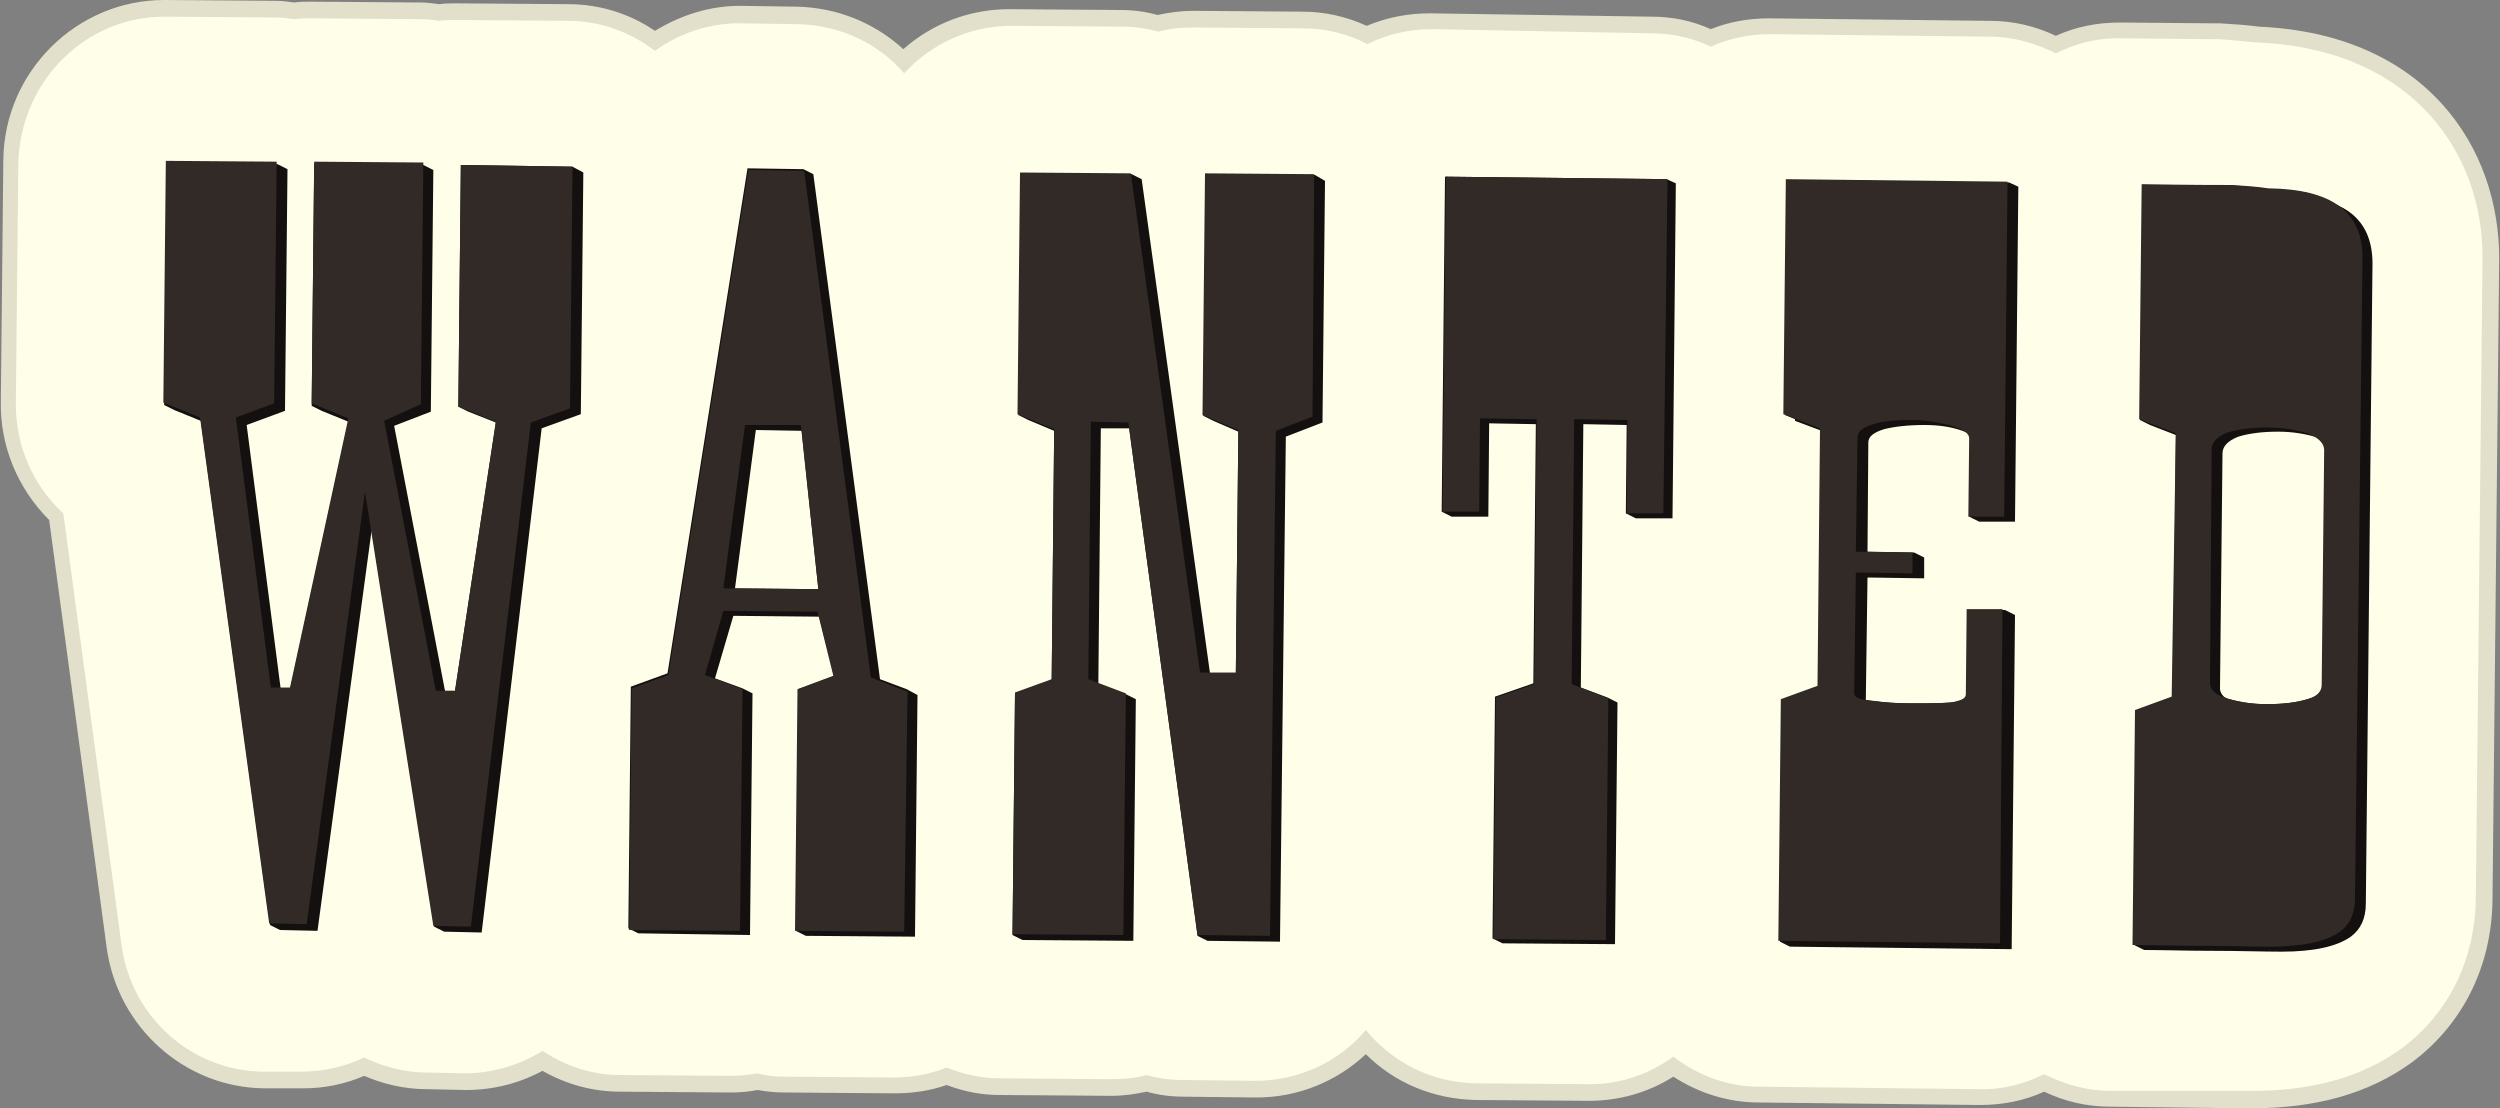 <?xml version="1.0" encoding="UTF-8"?><svg xmlns="http://www.w3.org/2000/svg" xmlns:xlink="http://www.w3.org/1999/xlink" height="133.0" preserveAspectRatio="xMidYMid meet" version="1.0" viewBox="-0.1 0.0 300.0 133.0" width="300.0" zoomAndPan="magnify"><rect x="-0.1" y="0.0" width="300.0" height="133.0" fill="#808080" stroke="none"/><g id="change1_1"><path d="M269.4,133l-16.3-0.2c-2.7,0-5.4-0.6-7.9-1.8c-2.4,1.1-5,1.6-7.7,1.6l-26.5-0.3c-3.7,0-7.2-1.1-10.3-3.1 c-3,1.9-6.5,2.9-10.1,2.9L177,132c-5-0.1-9.7-2-13.2-5.5c-3.5,3.3-8.2,5.2-13.1,5.2l-8.8-0.1c-1.5,0-3-0.2-4.4-0.6 c-1.4,0.3-2.8,0.5-4.2,0.5l-13.4-0.1c-2.2,0-4.3-0.4-6.4-1.2c-2,0.7-4.1,1-6.2,1l-13.2-0.1c-1.1,0-2.2-0.1-3.3-0.3 c-1,0.2-2.1,0.3-3.1,0.3l-13.4-0.1c-3.3,0-6.5-0.9-9.3-2.5c-2.8,1.5-5.9,2.3-9.2,2.3l-4.7-0.1c-2.6,0-5.2-0.6-7.5-1.6 c-2.3,1-4.8,1.5-7.3,1.5l-4.7,0c-9.5-0.1-17.6-7.3-18.9-16.9L5.8,62.4C2,58.6-0.1,53.5,0,48.2l0.3-29C0.4,8.6,9.1,0,19.6,0L33,0.1 c0.8,0,1.5,0.1,2.2,0.2c0.7-0.1,1.3-0.1,2-0.1l13.2,0.1c0.7,0,1.5,0.1,2.2,0.2c0.7-0.1,1.3-0.1,2-0.1l13.5,0.1 c3.7,0,7.3,1.1,10.4,3.2c3.1-1.9,6.6-3,10.2-3l6.8,0.1c4.8,0.1,9.3,1.9,12.8,5.1c3.5-3.1,8-4.8,12.7-4.8l13.4,0.1 c1.5,0,3,0.2,4.4,0.6c1.4-0.3,2.8-0.5,4.2-0.5l13.2,0.1c2.7,0,5.3,0.6,7.7,1.7c2.4-1,4.9-1.5,7.6-1.5L198.1,2c2.5,0,4.9,0.5,7.1,1.5 c2.2-0.9,4.6-1.3,7-1.3l26.5,0.3c2.7,0,5.4,0.6,7.9,1.8c2.4-1.1,5-1.6,7.7-1.6l11,0.1c0.3,0,0.7,0,1,0c1.7,0.1,3.2,0.2,4.7,0.4 c20.1,0.9,28.9,14.6,28.8,28l-0.8,76.8c-0.1,7.8-3.4,14.6-9.3,19.2l-0.4,0.3c-5.1,3.7-11.4,5.5-19.3,5.5L269.4,133z" fill="#E2E0CA"/></g><g id="change2_1"><path d="M253.1,130.9c-2.8,0-5.5-0.8-7.9-2c-2.4,1.2-5.1,1.9-7.9,1.8l-26.3-0.3c-3.9,0-7.4-1.4-10.3-3.6 c-2.9,2.1-6.5,3.4-10.4,3.3L177,130c-5.3-0.1-10-2.5-13.2-6.4c-3.2,3.8-8,6.1-13.3,6.1l-8.6-0.1c-1.5,0-3-0.2-4.4-0.6 c-1.4,0.4-2.9,0.5-4.4,0.5l-13.2-0.1c-2.3,0-4.4-0.5-6.4-1.3c-2,0.8-4.1,1.2-6.4,1.2l-13-0.1c-1.1,0-2.2-0.1-3.3-0.4 c-1.1,0.2-2.2,0.3-3.3,0.3l-13.2-0.1c-3.4,0-6.6-1.1-9.3-2.9c-2.7,1.7-6,2.7-9.4,2.7l-4.5-0.1c-2.7,0-5.2-0.7-7.5-1.8 c-2.3,1.1-4.9,1.7-7.6,1.7l-4.5,0c-8.6-0.1-15.8-6.5-17-15.1l-7-51.9c-3.6-3.3-5.7-8-5.7-13.1l0.3-29C2.4,9.6,10.3,1.9,19.8,2 L33,2.1c0.8,0,1.5,0.1,2.2,0.2c0.7-0.1,1.5-0.1,2.2-0.1l13,0.1c0.7,0,1.5,0.1,2.2,0.2c0.7-0.1,1.4-0.1,2.2-0.1l13.3,0.1 c3.9,0,7.5,1.4,10.4,3.6C81.4,4,85.1,2.7,89,2.8l6.6,0.1c5.1,0.1,9.7,2.3,12.8,5.9c3.2-3.5,7.8-5.7,12.9-5.7l13.2,0.1 c1.5,0,3,0.2,4.4,0.6c1.4-0.4,2.9-0.5,4.4-0.5l13,0.1c2.8,0,5.4,0.7,7.7,1.9c2.3-1.2,5-1.8,7.8-1.8L198.1,4c2.6,0,5,0.6,7.1,1.6 c2.2-1,4.6-1.5,7.2-1.5l26.3,0.3c2.8,0,5.5,0.8,7.9,2c2.4-1.2,5.1-1.9,7.9-1.8l10.8,0.1c0.3,0,0.6,0,0.9,0c1.7,0.1,3.2,0.3,4.6,0.4 c18.8,0.8,27.1,13.5,27,25.9l-0.8,76.8c-0.1,7.2-3.1,13.5-8.5,17.7c-0.1,0.1-0.3,0.2-0.4,0.3c-4.8,3.5-10.9,5.2-18.6,5.1 L253.1,130.9z" fill="#FFFFE9"/></g><g id="change3_1"><path d="M69.9,20.7l-0.3,29l-4.7,1.7l-7.2,60.5l-4.5-0.1l-1.2-0.6l-7.5-47.6l-6.5,48.1l-4.5-0.1l-1.2-0.6l-8.3-60.5 l-3.2-1.3l-1.2-0.6l0.3-29l13.3,0.1l1.2,0.6l-0.3,29L29.5,51l4.1,31.8l1.1,0l7-32.2l-3.2-1.3l-1.2-0.6l0.3-29l13.1,0.1l1.2,0.6 l-0.3,29l-4.4,1.7l6.1,31.8l1.2,0l4.9-32.2l-3.3-1.3l-1.2-0.6l0.3-29L68.6,20L69.9,20.7z M110,83.4l-0.3,29l-13.1-0.1l-1.2-0.6 l0.3-29l4.3-1.6L98.2,74l-10.3-0.1l-2.2,7.5l3.3,1.2l1.2,0.6l-0.3,29L76.5,112l-1.2-0.6l0.3-29l4.4-1.6l9.6-60.6l6.7,0.1l1.2,0.6 l8,60.6l3.2,1.2L110,83.4z M96.1,51.7l-5.5-0.1l-2.5,19l10,0.1L96.1,51.7z M157.7,21l-13.1-0.1l-0.3,29l1.2,0.6l3,1.3l-0.3,29 l-3.1,0l-8.2-59.3l-1.2-0.6l-13.3-0.1l-0.3,29l1.2,0.6l3.1,1.3l-0.3,29.9l-4.4,1.6l-0.3,29l1.2,0.6l13.3,0.1l0.3-29l-1.2-0.6 l-3.3-1.2l0.3-30.7l3.4,0l8.2,60.9l1.2,0.6l8.7,0.1l0.7-60.6l4.4-1.7l0.3-29L157.7,21z M199.9,21.5l-26.6-0.3l-0.4,40.2l1.2,0.6 l4.4,0l0.1-11.2l5.6,0.1L183.9,82l-4.6,1.6l-0.3,29l1.2,0.6l13.5,0.1l0.3-29l-1.2-0.6l-3.2-1.2l0.3-31.6l5.2,0.1l-0.1,10.6l1.2,0.6 l4.4,0l0.4-40.2L199.9,21.5z M241,21.9l-26.6-0.3l-0.3,28.2l1.2,0.5l0,0.2l3.2,1.2l-0.3,30.7l-4.4,1.6l-0.3,29l1.2,0.6l26.6,0.3 l0.4-40.1l-1.2-0.6l-4.3,0L236,83.3c0,0.4-0.4,0.7-1.3,0.9c-0.8,0.2-2.7,0.2-5.5,0.2c-1.6,0-3.1-0.1-4.5-0.3c-0.3,0-0.6-0.1-0.9-0.1 c0-0.1,0-0.1,0-0.2l0.2-14.5l6.8,0.1l0-2.5l-1.2-0.6l-5.6-0.1l0.1-13.1c0-0.7,0.6-1.2,1.9-1.6c1.2-0.3,2.8-0.5,4.8-0.5 c1.7,0,3.2,0.2,4.6,0.7c0.2,0.1,0.3,0.1,0.5,0.2c0.3,0.2,0.4,0.5,0.4,0.7l-0.1,9.4l1.2,0.6l4.3,0l0.4-40.2L241,21.9z M284.6,31.6 l-0.8,76.8c0,1.8-0.6,3.1-1.8,4c-1.7,1.2-4.5,1.8-8.3,1.8c-2.3,0-5-0.1-8.2-0.1c-3.2,0-6-0.1-8.3-0.1l-1.2-0.6l0.3-28.2l4.4-1.6 l0.3-31.4l-3.1-1.2l-1.2-0.6l0.3-28.2c5.7,0.1,9.3,0.1,10.9,0.1c1.6,0.1,3,0.2,4.3,0.4c3.4,0,6.1,0.6,7.9,1.8 C283.1,25.7,284.6,28.1,284.6,31.6z M278,52.5c-1.3-0.4-2.9-0.7-4.7-0.7c-1.9,0-3.5,0.2-4.8,0.6c-1.3,0.5-1.9,1.2-1.9,2l-0.3,28.2 c0,0.4,0.2,0.8,0.6,1.1c0.1,0,0.1,0,0.2,0.1c1.3,0.4,2.9,0.7,4.8,0.7c2,0,3.6-0.2,4.9-0.6c1.2-0.3,1.8-0.9,1.8-1.7l0.3-28.2 C278.9,53.4,278.6,52.9,278,52.5z" fill="#14100F"/></g><g id="change4_1"><path d="M68.3,49l-4.7,1.7l-7.2,60.5l-4.5-0.1L43.7,59l-7,51.9l-4.5-0.1l-8.3-60.7l-4.4-1.8l0.3-29l13.3,0.1l-0.3,29 l-4.6,1.7l4.2,32.4l2.3,0l7-32.3l-4.4-1.8l0.3-29l13.1,0.1l-0.3,29L46,50.5l6.2,32.4l2.3,0l4.9-32.3l-4.5-1.8l0.3-29L68.6,20 L68.3,49z M108.4,111.8l-13.1-0.1l0.3-29l4.3-1.6L98,73.4l-11.3-0.1l-2.2,7.7l4.5,1.7l-0.3,29l-13.3-0.1l0.3-29l4.4-1.6l9.6-60.6 l6.7,0.1l8,60.8l4.4,1.7L108.4,111.8z M98.1,70.7L96,51L89.3,51l-2.6,19.6L98.1,70.7z M157.4,50l-4.4,1.7l-0.7,60.6l-8.7-0.1 l-8.3-61.5l-4.5-0.1l-0.3,30.9l4.5,1.7l-0.3,29l-13.3-0.1l0.3-29l4.4-1.6l0.3-30l-4.4-1.8l0.3-29l13.3,0.1l8.3,59.9l4.3,0l0.3-29.1 l-4.3-1.8l0.3-29l13.1,0.1L157.4,50z M199.5,61.6l-4.4,0l0.1-11.2l-6.4-0.1l-0.3,31.8l4.4,1.7l-0.3,29l-13.5-0.1l0.3-29l4.6-1.6 l0.3-31.8l-6.8-0.1l-0.1,11.2l-4.4,0l0.4-40.2l26.6,0.3L199.5,61.6z M239.9,113.2l-26.6-0.3l0.3-29l4.4-1.6l0.3-30.9l-4.4-1.7 l0.3-28.2l26.6,0.3l-0.4,40.2l-4.3,0l0.1-9.4c0-0.6-0.7-1.1-2.1-1.5c-1.4-0.4-3-0.7-4.6-0.7c-2,0-3.6,0.1-4.8,0.5 c-1.3,0.4-1.9,0.9-1.9,1.6l-0.2,13.7l6.8,0.1l0,2.5l-6.8-0.1l-0.2,14.5c0,0.5,0.7,0.8,2.1,0.9c1.4,0.2,2.9,0.3,4.5,0.3 c2.8,0,4.7,0,5.5-0.2c0.8-0.2,1.3-0.4,1.3-0.9l0.1-10.2l4.3,0L239.9,113.2z M282.5,107.8c0,1.8-0.6,3.1-1.8,4 c-1.7,1.2-4.5,1.8-8.4,1.8c-2.3,0-5-0.1-8.2-0.1c-3.2,0-6-0.1-8.3-0.1l0.3-28.2l4.4-1.6L261,52l-4.4-1.7l0.3-28.2 c5.7,0.1,9.3,0.1,10.9,0.1c1.6,0.1,3,0.2,4.3,0.4c7.6,0.1,11.3,2.8,11.3,8.3L282.5,107.8z M278.5,82.2l0.3-28.2c0-0.8-0.7-1.5-2-2 c-1.3-0.4-2.9-0.7-4.8-0.7c-1.9,0-3.5,0.2-4.8,0.6c-1.3,0.5-1.9,1.2-1.9,2L265.1,82c0,0.8,0.7,1.4,2,1.8c1.3,0.4,2.9,0.7,4.8,0.7 c2,0,3.6-0.2,4.9-0.6C277.9,83.6,278.5,83,278.5,82.2z" fill="#322A26"/></g></svg>